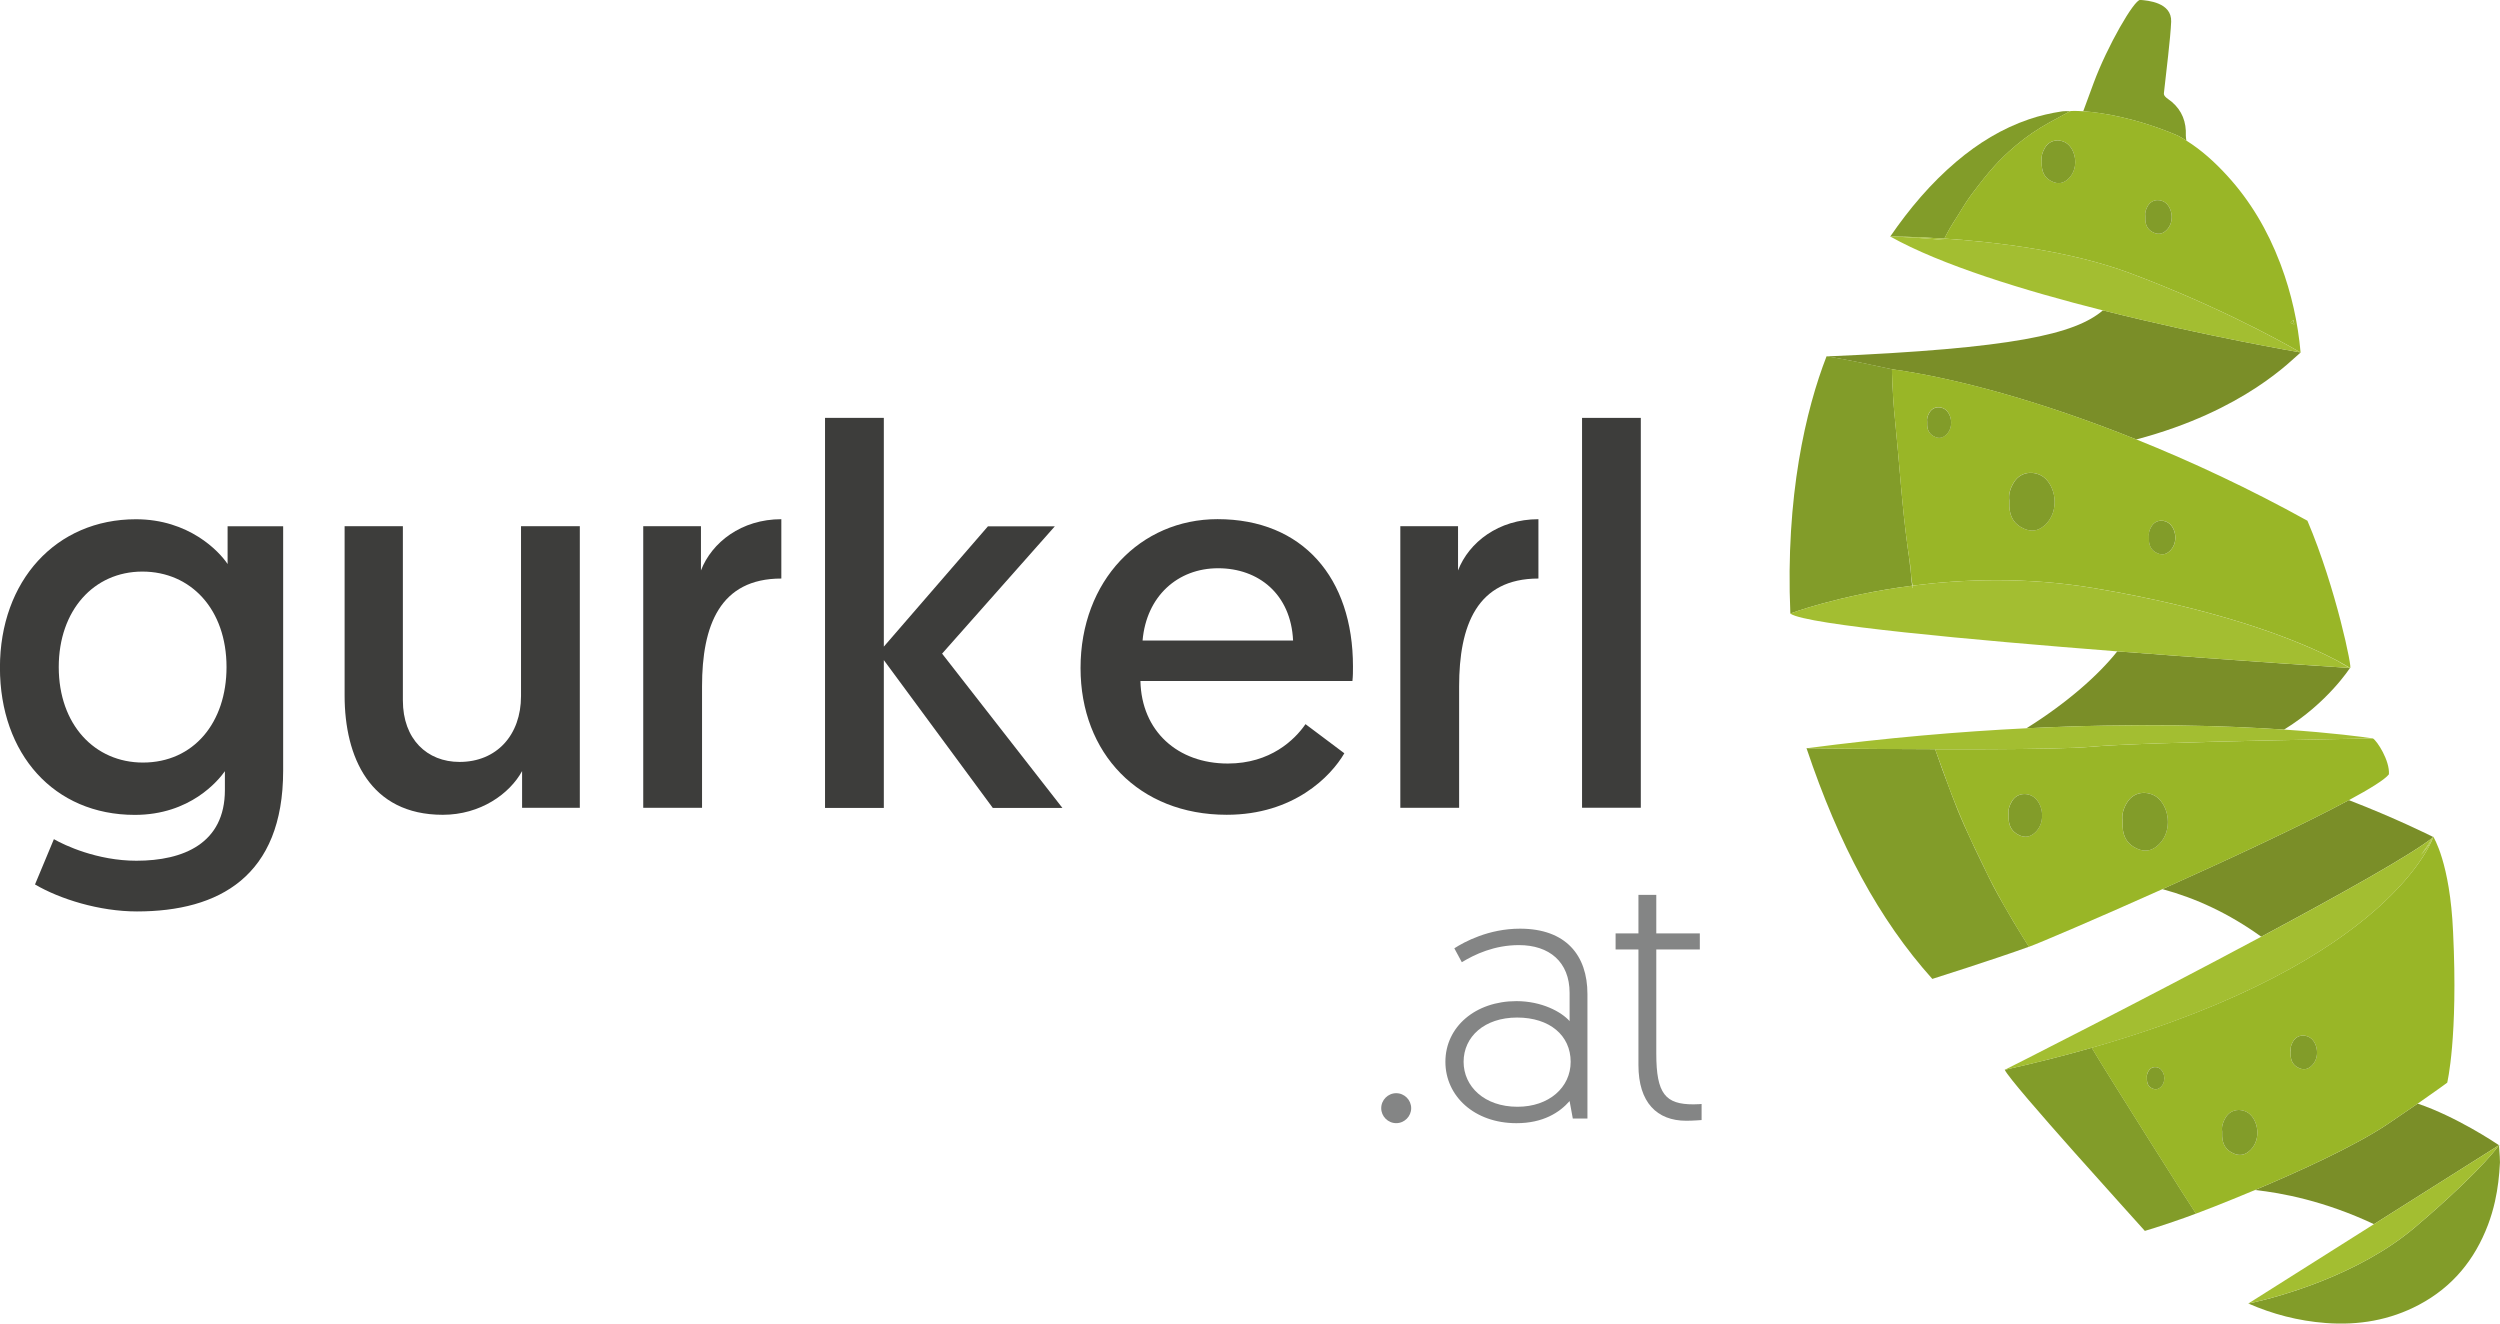 <?xml version="1.0" encoding="UTF-8" standalone="no"?>
<!-- Created with Inkscape (http://www.inkscape.org/) -->

<svg
   width="37.02mm"
   height="19.599mm"
   viewBox="0 0 37.02 19.599"
   version="1.1"
   id="svg24457"
   inkscape:version="1.1 (c68e22c387, 2021-05-23)"
   sodipodi:docname="gurkerl.svg"
   xmlns:inkscape="http://www.inkscape.org/namespaces/inkscape"
   xmlns:sodipodi="http://sodipodi.sourceforge.net/DTD/sodipodi-0.dtd"
   xmlns="http://www.w3.org/2000/svg"
   xmlns:svg="http://www.w3.org/2000/svg">
  <sodipodi:namedview
     id="namedview24459"
     pagecolor="#ffffff"
     bordercolor="#666666"
     borderopacity="1.0"
     inkscape:pageshadow="2"
     inkscape:pageopacity="0.0"
     inkscape:pagecheckerboard="0"
     inkscape:document-units="mm"
     showgrid="false"
     inkscape:zoom="0.72337262"
     inkscape:cx="256.43769"
     inkscape:cy="436.15143"
     inkscape:window-width="2400"
     inkscape:window-height="1271"
     inkscape:window-x="2391"
     inkscape:window-y="-9"
     inkscape:window-maximized="1"
     inkscape:current-layer="layer1" />
  <defs
     id="defs24454" />
  <g
     inkscape:label="Vrstva 1"
     inkscape:groupmode="layer"
     id="layer1"
     transform="translate(-37.281,-32.905)">
    <g
       id="g8265"
       transform="matrix(0.15,0,0,-0.15,39.389,41.369)">
      <path
         d="m 0,0 c -4.793,0 -8.254,-3.834 -8.254,-9.426 0,-5.699 3.567,-9.427 8.308,-9.427 5.006,0 8.255,3.941 8.255,9.427 C 8.309,-3.728 4.793,0 0,0 m -8.733,-26.415 c 1.011,-0.585 4.26,-2.13 8.147,-2.13 4.634,0 8.734,1.704 8.734,6.977 v 1.863 c -0.638,-0.905 -3.408,-4.314 -8.893,-4.314 -7.988,0 -13.315,6.019 -13.315,14.54 0,8.574 5.539,14.645 13.421,14.645 5.219,0 8.201,-3.142 9.054,-4.42 V 4.474 H 13.9 v -24.125 c 0,-10.438 -6.338,-13.9 -14.432,-13.9 -3.728,0 -7.615,1.225 -10.066,2.663 z"
         style="fill:#3d3d3b;fill-opacity:1;fill-rule:nonzero;stroke:none"
         id="path8267" />
    </g>
    <g
       id="g8269"
       transform="matrix(0.15,0,0,-0.15,42.384,43.205)">
      <path
         d="M 0,0 V 16.722 H 5.752 V -0.479 c 0,-3.835 2.396,-6.072 5.592,-6.072 3.675,0 6.071,2.663 6.071,6.497 v 16.776 h 5.805 v -27.8 h -5.699 v 3.622 C 16.296,-9.693 13.42,-11.77 9.692,-11.77 2.503,-11.77 0,-6.071 0,0"
         style="fill:#3d3d3b;fill-opacity:1;fill-rule:nonzero;stroke:none"
         id="path8271" />
    </g>
    <g
       id="g8273"
       transform="matrix(0.15,0,0,-0.15,48.851,41.472)">
      <path
         d="m 0,0 c -6.07,0 -7.828,-4.633 -7.828,-10.651 v -11.983 h -5.805 v 27.8 h 5.698 V 0.799 C -6.869,3.568 -3.94,5.858 0,5.858 Z"
         style="fill:#3d3d3b;fill-opacity:1;fill-rule:nonzero;stroke:none"
         id="path8275" />
    </g>
    <g
       id="g8277"
       transform="matrix(0.15,0,0,-0.15,49.498,39.093)">
      <path
         d="m 0,0 h 5.805 v -22.581 l 10.278,11.876 h 6.604 L 11.557,-23.273 23.433,-38.504 H 16.562 L 5.805,-23.912 V -38.504 H 0 Z"
         style="fill:#3d3d3b;fill-opacity:1;fill-rule:nonzero;stroke:none"
         id="path8279" />
    </g>
    <g
       id="g8281"
       transform="matrix(0.15,0,0,-0.15,56.429,42.39)">
      <path
         d="m 0,0 c -0.213,4.58 -3.408,7.136 -7.402,7.136 -3.994,0 -7.083,-2.769 -7.456,-7.136 z m -7.456,11.982 c 8.415,0 13.368,-5.805 13.368,-14.539 0,-0.479 0,-0.958 -0.054,-1.438 h -20.929 c 0.106,-4.952 3.675,-8.148 8.628,-8.148 4.207,0 6.603,2.344 7.669,3.888 l 3.834,-2.876 c -1.331,-2.29 -5.006,-6.071 -11.61,-6.071 -8.681,0 -14.432,6.071 -14.432,14.486 0,8.627 5.911,14.698 13.526,14.698"
         style="fill:#3d3d3b;fill-opacity:1;fill-rule:nonzero;stroke:none"
         id="path8283" />
    </g>
    <g
       id="g8285"
       transform="matrix(0.15,0,0,-0.15,60.062,41.472)">
      <path
         d="m 0,0 c -6.071,0 -7.829,-4.633 -7.829,-10.651 v -11.983 h -5.805 v 27.8 h 5.698 V 0.799 C -6.87,3.568 -3.941,5.858 0,5.858 Z"
         style="fill:#3d3d3b;fill-opacity:1;fill-rule:nonzero;stroke:none"
         id="path8287" />
    </g>
    <path
       d="m 60.708,39.093 h 0.87 v 5.773 h -0.87 z"
       style="fill:#3d3d3b;fill-opacity:1;fill-rule:nonzero;stroke:none;stroke-width:0.15"
       id="path8289" />
    <g
       id="g8291"
       transform="matrix(0.15,0,0,-0.15,57.956,49.093)">
      <path
         d="m 0,0 c 0.811,0 1.479,-0.669 1.479,-1.48 0,-0.81 -0.668,-1.479 -1.479,-1.479 -0.811,0 -1.479,0.669 -1.479,1.479 C -1.479,-0.669 -0.811,0 0,0"
         style="fill:#848585;fill-opacity:1;fill-rule:nonzero;stroke:none"
         id="path8293" />
    </g>
    <g
       id="g8295"
       transform="matrix(0.15,0,0,-0.15,59.752,49.294)">
      <path
         d="m 0,0 c 3.101,0 5.249,1.902 5.249,4.439 0,2.607 -2.078,4.369 -5.284,4.369 C -3.276,8.808 -5.32,6.905 -5.32,4.439 -5.32,2.008 -3.276,0 0,0 m -0.105,10.428 c 2.501,0 4.438,-1.056 5.249,-1.973 v 2.784 c 0,3.065 -2.008,4.72 -5.003,4.72 -2.431,0 -4.369,-0.916 -5.637,-1.69 l -0.74,1.374 c 0.987,0.634 3.382,1.938 6.483,1.938 4.544,0 6.658,-2.643 6.658,-6.448 V -1.163 H 5.461 L 5.144,0.563 c -0.987,-1.127 -2.608,-2.184 -5.249,-2.184 -4.158,0 -7.012,2.678 -7.012,6.06 0,3.453 2.96,5.989 7.012,5.989"
         style="fill:#848585;fill-opacity:1;fill-rule:nonzero;stroke:none"
         id="path8297" />
    </g>
    <g
       id="g8299"
       transform="matrix(0.15,0,0,-0.15,61.543,46.156)">
      <path
         d="M 0,0 H 1.762 V -3.805 H 6.06 V -5.39 H 1.762 v -10.288 c 0,-3.981 0.916,-5.003 3.664,-5.003 0.386,0 0.809,0.035 0.809,0.035 v -1.585 c 0,0 -0.845,-0.07 -1.514,-0.07 -2.889,0 -4.721,1.796 -4.721,5.496 V -5.39 h -2.255 v 1.585 H 0 Z"
         style="fill:#848585;fill-opacity:1;fill-rule:nonzero;stroke:none"
         id="path8301" />
    </g>
    <g
       id="g8303"
       transform="matrix(0.15,0,0,-0.15,65.303,38.572)">
      <path
         d="m 0,0 c -0.018,0.481 -0.031,0.928 -0.042,1.324 6.357,-0.872 14.894,-3.222 24.12,-6.928 10.732,2.836 15.398,7.925 16.23,8.59 h 10e-4 C 40.306,2.987 30.98,4.571 20.79,7.143 18.021,4.784 11.958,3.382 -6.496,2.595 -6.489,2.594 -4.866,2.383 -0.042,1.323 -0.042,1.323 -0.035,0.816 0,0"
         style="fill:#7a8e28;fill-opacity:1;fill-rule:nonzero;stroke:none"
         id="path8305" />
    </g>
    <g
       id="g8307"
       transform="matrix(0.15,0,0,-0.15,71.347,38.124)">
      <path
         d="M 0,0 C -0.003,0.001 -0.005,0.002 -0.007,0.003 -0.005,0.003 0,0 0,0 Z"
         style="fill:#7a8e28;fill-opacity:1;fill-rule:nonzero;stroke:none"
         id="path8309" />
    </g>
    <g
       id="g8311"
       transform="matrix(0.15,0,0,-0.15,63.798,41.993)">
      <path
         d="M 0,0 C -0.01,0.006 -0.021,0.012 -0.028,0.019 -0.028,0.01 -0.018,0.004 0,0"
         style="fill:#829c29;fill-opacity:1;fill-rule:nonzero;stroke:none"
         id="path8313" />
    </g>
    <g
       id="g8315"
       transform="matrix(0.15,0,0,-0.15,69.657,34.988)">
      <path
         d="m 0,0 c -0.019,0.167 -0.061,0.335 -0.054,0.501 0.056,1.333 -0.368,2.468 -1.396,3.34 -0.272,0.23 -0.807,0.5 -0.772,0.828 0.218,2.029 0.654,5.446 0.719,7.072 0.078,1.916 -2.35,2.101 -3.055,2.154 C -5.146,13.938 -7.812,9.332 -9.163,5.674 -9.505,4.75 -9.845,3.824 -10.185,2.899 -8.435,2.781 -5.045,2.28 -0.859,0.504 -0.564,0.346 -0.279,0.176 0,0"
         style="fill:#829c29;fill-opacity:1;fill-rule:nonzero;stroke:none"
         id="path8317" />
    </g>
    <g
       id="g8319"
       transform="matrix(0.15,0,0,-0.15,71.103,43.709)">
      <path
         d="M 0,0 C 4.303,2.635 6.508,6.085 6.508,6.085 6.494,6.086 -4.365,6.78 -16.461,7.726 -18.345,5.356 -21.434,2.63 -25.437,0.126 -14.56,0.666 -5.891,0.396 0,0"
         style="fill:#7a8e28;fill-opacity:1;fill-rule:nonzero;stroke:none"
         id="path8321" />
    </g>
    <g
       id="g8323"
       transform="matrix(0.15,0,0,-0.15,73.31,45.298)">
      <path
         d="m 0,0 c -0.311,0.156 -3.745,1.869 -8.316,3.632 -4.46,-2.406 -11.866,-5.851 -18.409,-8.784 3.319,-0.905 6.521,-2.373 9.763,-4.698 7.808,4.177 14.894,8.139 16.919,9.784 C -0.028,-0.044 -0.014,-0.022 0,0"
         style="fill:#7a8e28;fill-opacity:1;fill-rule:nonzero;stroke:none"
         id="path8325" />
    </g>
    <g
       id="g8327"
       transform="matrix(0.15,0,0,-0.15,66.712,45.856)">
      <path
         d="M 0,0 C -0.111,0.238 -0.223,0.477 -0.333,0.717 -0.474,1.019 -0.615,1.32 -0.765,1.62 -0.909,1.91 -1.049,2.2 -1.19,2.491 -1.196,2.488 -1.202,2.485 -1.207,2.483 -0.818,1.649 -0.416,0.821 0,0"
         style="fill:#7a8e28;fill-opacity:1;fill-rule:nonzero;stroke:none"
         id="path8329" />
    </g>
    <g
       id="g8331"
       transform="matrix(0.15,0,0,-0.15,65.548,41.138)">
      <path
         d="M 0,0 C 0.044,-0.402 0.141,-1.277 0.236,-2.019 0.208,-1.614 0.188,-1.245 0.184,-1.186 0.118,-0.789 0.059,-0.394 0,0"
         style="fill:#99b627;fill-opacity:1;fill-rule:nonzero;stroke:none"
         id="path8333" />
    </g>
    <g
       id="g8335"
       transform="matrix(0.15,0,0,-0.15,65.583,41.44)">
      <path
         d="m 0,0 c -0.096,0.742 -0.192,1.617 -0.236,2.019 -0.038,0.256 -0.075,0.512 -0.11,0.767 -0.579,4.214 -0.815,8.337 -1.258,12.665 -0.145,1.424 -0.221,2.737 -0.261,3.661 v 0.018 c -0.035,0.817 -0.042,1.323 -0.042,1.323 -4.824,1.061 -6.447,1.272 -6.454,1.273 h -10e-4 c -2.034,-5.227 -4.069,-13.792 -3.575,-25.392 0,0 4.789,1.81 12.022,2.745 C 0.053,-0.692 0.023,-0.334 0,0"
         style="fill:#829c29;fill-opacity:1;fill-rule:nonzero;stroke:none"
         id="path8337" />
    </g>
    <g
       id="g8339"
       transform="matrix(0.15,0,0,-0.15,65.303,38.572)">
      <path
         d="M 0,0 V -0.019 Z"
         style="fill:#99b627;fill-opacity:1;fill-rule:nonzero;stroke:none"
         id="path8341" />
    </g>
    <g
       id="g8343"
       transform="matrix(0.15,0,0,-0.15,68.657,41.614)">
      <path
         d="M 0,0 C -0.061,0.009 -0.125,0.015 -0.189,0.022 -0.14,0.016 -0.077,0.009 0,0"
         style="fill:#99b627;fill-opacity:1;fill-rule:nonzero;stroke:none"
         id="path8345" />
    </g>
    <g
       id="g8347"
       transform="matrix(0.15,0,0,-0.15,68.611,41.608)">
      <path
         d="M 0,0 C 0.001,0 0.046,-0.004 0.122,-0.013 0.081,-0.009 0.042,-0.003 0,0 M -7.127,6.075 C -7.71,5.607 -8.322,5.521 -9.021,5.814 c -0.99,0.416 -1.438,1.171 -1.483,2.208 -0.008,0.169 -0.001,0.339 -0.001,0.597 -0.097,0.581 0.085,1.183 0.428,1.753 0.788,1.308 2.365,1.143 3.136,0.4 1.144,-1.104 1.332,-3.478 -0.186,-4.697 m -9.703,8.956 c -0.309,-0.248 -0.633,-0.294 -1.002,-0.139 -0.524,0.221 -0.762,0.62 -0.786,1.169 -0.004,0.09 0,0.179 0,0.316 -0.052,0.308 0.045,0.626 0.226,0.928 0.417,0.693 1.252,0.605 1.661,0.212 0.605,-0.584 0.705,-1.841 -0.099,-2.486 M 3.529,6.053 C 3.988,6.816 4.907,6.719 5.356,6.286 6.023,5.644 6.133,4.26 5.248,3.549 4.908,3.276 4.552,3.226 4.146,3.397 3.567,3.64 3.307,4.08 3.28,4.684 3.276,4.783 3.279,4.881 3.279,5.032 3.224,5.37 3.329,5.722 3.529,6.053 m 15.393,0.56 C 13.252,9.754 7.514,12.44 2.02,14.646 c -9.227,3.706 -17.763,6.057 -24.121,6.928 0.011,-0.396 0.025,-0.843 0.042,-1.324 v -0.018 c 0.04,-0.924 0.117,-2.237 0.262,-3.661 0.443,-4.328 0.679,-8.451 1.258,-12.665 0.026,-0.168 0.055,-0.348 0.085,-0.543 0,0 0.01,-0.084 0.024,-0.224 0.059,-0.394 0.118,-0.789 0.184,-1.185 0.005,-0.059 0.024,-0.429 0.053,-0.834 0.047,-0.36 0.092,-0.687 0.131,-0.915 5.041,0.648 11.263,0.87 17.879,-0.239 1.415,-0.237 2.765,-0.487 4.049,-0.743 11.267,-2.253 17.573,-5.133 20.037,-6.442 0.618,-0.328 0.995,-0.558 1.147,-0.654 0.041,-0.02 0.067,-0.037 0.079,-0.05 0.302,-0.351 -1.39,7.934 -4.207,14.536"
         style="fill:#99b627;fill-opacity:1;fill-rule:nonzero;stroke:none"
         id="path8349" />
    </g>
    <g
       id="g8351"
       transform="matrix(0.15,0,0,-0.15,68.629,41.61)">
      <path
         d="M 0,0 C -0.076,0.008 -0.121,0.013 -0.122,0.013 -0.08,0.009 -0.041,0.004 0,0"
         style="fill:#99b627;fill-opacity:1;fill-rule:nonzero;stroke:none"
         id="path8353" />
    </g>
    <g
       id="g8355"
       transform="matrix(0.15,0,0,-0.15,74.291,49.867)">
      <path
         d="m 0,0 c 0,0 -0.014,0.01 -0.035,0.024 0.003,-0.035 0.006,-0.069 0.008,-0.104 0.01,0.029 0.02,0.056 0.027,0.08"
         style="fill:#7a8e28;fill-opacity:1;fill-rule:nonzero;stroke:none"
         id="path8357" />
    </g>
    <g
       id="g8359"
       transform="matrix(0.15,0,0,-0.15,73.082,49.247)">
      <path
         d="m 0,0 c -0.827,-0.575 -1.819,-1.253 -2.96,-2.02 -3.259,-2.188 -8.839,-4.717 -13.105,-6.511 2.64,-0.286 6.845,-1.067 11.749,-3.372 L 8.025,-4.107 C 7.627,-3.838 3.811,-1.291 0,0"
         style="fill:#7a8e28;fill-opacity:1;fill-rule:nonzero;stroke:none"
         id="path8361" />
    </g>
    <g
       id="g8363"
       transform="matrix(0.15,0,0,-0.15,66.968,48.746)">
      <path
         d="m 0,0 c -0.001,0 -0.003,0 -0.004,-0.001 0.501,-1.228 13.33,-15.324 13.83,-15.907 0.92,0.256 3.92,1.262 5.05,1.709 C 18.53,-13.731 10.124,-0.431 8.585,2.172 5.933,1.414 3.077,0.686 0,0"
         style="fill:#829c29;fill-opacity:1;fill-rule:nonzero;stroke:none"
         id="path8365" />
    </g>
    <g
       id="g8367"
       transform="matrix(0.15,0,0,-0.15,73.313,45.3)">
      <path
         d="M 0,0 V 0 C 0,0 -0.009,0.005 -0.024,0.012 -0.038,-0.01 -0.053,-0.032 -0.067,-0.054 -0.045,-0.036 -0.021,-0.018 0,0"
         style="fill:#99b627;fill-opacity:1;fill-rule:nonzero;stroke:none"
         id="path8369" />
    </g>
    <g
       id="g8371"
       transform="matrix(0.15,0,0,-0.15,73.305,49.045)">
      <path
         d="M 0,0 C -0.013,-0.042 -0.023,-0.085 -0.036,-0.128 -0.023,-0.085 -0.013,-0.042 0,0 -0.013,-0.042 -0.023,-0.085 -0.036,-0.128 0.006,-0.096 0.048,-0.065 0.09,-0.033 0.06,-0.022 0.03,-0.011 0,0"
         style="fill:#99b627;fill-opacity:1;fill-rule:nonzero;stroke:none"
         id="path8373" />
    </g>
    <g
       id="g8375"
       transform="matrix(0.15,0,0,-0.15,71.496,48.7)">
      <path
         d="m 0,0 c -0.34,-0.273 -0.696,-0.323 -1.104,-0.152 -0.577,0.242 -0.838,0.682 -0.865,1.287 -0.004,0.098 0,0.197 0,0.347 -0.056,0.339 0.05,0.69 0.249,1.022 0.46,0.763 1.378,0.666 1.828,0.233 C 0.775,2.094 0.885,0.71 0,0 m -6.102,-8.379 c -0.453,-0.364 -0.928,-0.431 -1.471,-0.203 -0.771,0.324 -1.118,0.91 -1.154,1.717 -0.005,0.132 -10e-4,0.263 -10e-4,0.464 -0.075,0.451 0.067,0.92 0.333,1.362 0.613,1.018 1.838,0.89 2.438,0.312 0.891,-0.858 1.036,-2.705 -0.145,-3.652 m -9.891,7.962 c 0.302,0.502 0.907,0.438 1.203,0.153 0.439,-0.423 0.511,-1.335 -0.071,-1.802 -0.224,-0.18 -0.459,-0.213 -0.727,-0.101 -0.381,0.16 -0.553,0.45 -0.569,0.848 -0.003,0.065 -0.001,0.13 -0.001,0.229 -0.037,0.223 0.033,0.454 0.165,0.673 m 30.061,13.718 c -0.301,6.88 -1.938,9.334 -1.956,9.415 C 12.107,22.708 12.102,22.7 12.097,22.692 12.112,22.685 12.121,22.68 12.121,22.68 12.115,22.661 8.074,10.437 -21.3,1.958 c -0.105,-0.03 -0.213,-0.061 -0.318,-0.091 1.539,-2.602 9.945,-15.903 10.291,-16.37 0.002,-0.003 0.005,-0.008 0.007,-0.01 0.303,0.108 2.719,1.026 5.835,2.336 4.266,1.794 9.846,4.323 13.105,6.511 1.141,0.767 2.133,1.445 2.96,2.02 1.876,1.301 2.909,2.063 2.909,2.063 0,0 1.082,4.455 0.579,14.884"
         style="fill:#99b627;fill-opacity:1;fill-rule:nonzero;stroke:none"
         id="path8377" />
    </g>
    <g
       id="g8379"
       transform="matrix(0.15,0,0,-0.15,73.303,45.308)">
      <path
         d="m 0,0 c -0.35,-0.568 -0.728,-1.136 -1.135,-1.704 0.591,0.686 1.013,1.292 1.202,1.758 C 0.046,0.037 0.022,0.018 0,0"
         style="fill:#a3be31;fill-opacity:1;fill-rule:nonzero;stroke:none"
         id="path8381" />
    </g>
    <g
       id="g8383"
       transform="matrix(0.15,0,0,-0.15,73.133,45.564)">
      <path
         d="M 0,0 C 0.407,0.567 0.785,1.136 1.135,1.704 -0.891,0.059 -7.977,-3.903 -15.784,-8.08 -27.6,-14.401 -41.063,-21.213 -41.126,-21.228 c 10e-4,0.001 0.003,0.001 0.004,0.001 3.077,0.686 5.933,1.414 8.585,2.172 0.105,0.031 0.213,0.061 0.318,0.092 C -2.845,-10.485 1.196,1.739 1.202,1.758 1.013,1.292 0.591,0.686 0,0"
         style="fill:#a3be31;fill-opacity:1;fill-rule:nonzero;stroke:none"
         id="path8385" />
    </g>
    <g
       id="g8387"
       transform="matrix(0.15,0,0,-0.15,74.286,49.863)">
      <path
         d="M 0,0 V 0.004 C 0,0.004 -0.001,0.002 -0.002,0.001 -0.001,0.001 0,0 0,0"
         style="fill:#829c29;fill-opacity:1;fill-rule:nonzero;stroke:none"
         id="path8389" />
    </g>
    <g
       id="g8391"
       transform="matrix(0.15,0,0,-0.15,74.286,49.863)">
      <path
         d="M 0,0 Z"
         style="fill:#829c29;fill-opacity:1;fill-rule:nonzero;stroke:none"
         id="path8393" />
    </g>
    <g
       id="g8395"
       transform="matrix(0.15,0,0,-0.15,74.287,49.879)">
      <path
         d="m 0,0 c -0.002,0.034 -0.005,0.068 -0.008,0.104 0,0 -10e-4,0 -0.002,0 -0.035,-0.052 -1.493,-2.178 -6.893,-6.901 -0.441,-0.385 -0.905,-0.785 -1.399,-1.205 -5.623,-4.778 -13.538,-6.861 -15.815,-7.384 -0.17,-0.04 -0.331,-0.075 -0.487,-0.107 -0.087,-0.018 -0.138,-0.028 -0.146,-0.029 -0.001,-10e-4 -0.002,-10e-4 -0.003,-10e-4 2.375,-1.039 4.907,-1.716 7.642,-1.924 3.246,-0.247 6.339,0.279 9.198,1.794 3.341,1.769 5.522,4.479 6.818,7.888 0.288,0.759 0.514,1.53 0.69,2.31 0.284,1.267 0.434,2.558 0.496,3.862 C 0.1,-1.423 0.061,-0.8 0,0"
         style="fill:#829c29;fill-opacity:1;fill-rule:nonzero;stroke:none"
         id="path8397" />
    </g>
    <g
       id="g8399"
       transform="matrix(0.15,0,0,-0.15,74.286,49.863)">
      <path
         d="m 0,0 -0.003,-0.002 h 0.001 C -0.002,-0.002 0,0 0,0"
         style="fill:#a3be31;fill-opacity:1;fill-rule:nonzero;stroke:none"
         id="path8401" />
    </g>
    <g
       id="g8403"
       transform="matrix(0.15,0,0,-0.15,74.286,49.863)">
      <path
         d="M 0,0 Z"
         style="fill:#a3be31;fill-opacity:1;fill-rule:nonzero;stroke:none"
         id="path8405" />
    </g>
    <g
       id="g8407"
       transform="matrix(0.15,0,0,-0.15,70.576,52.206)">
      <path
         d="M 0,0 C 0.008,0.001 0.059,0.011 0.146,0.03 0.098,0.02 0.047,0.009 0,0"
         style="fill:#a3be31;fill-opacity:1;fill-rule:nonzero;stroke:none"
         id="path8409" />
    </g>
    <g
       id="g8411"
       transform="matrix(0.15,0,0,-0.15,74.286,49.863)">
      <path
         d="M 0,0 C 0.001,0.001 0.002,0.003 0.002,0.003 0.002,0.002 0,0.001 0,0 Z"
         style="fill:#a3be31;fill-opacity:1;fill-rule:nonzero;stroke:none"
         id="path8413" />
    </g>
    <g
       id="g8415"
       transform="matrix(0.15,0,0,-0.15,74.286,49.863)">
      <path
         d="m 0,0 h -0.001 l -12.342,-7.795 -12.4,-7.833 c 0,0 0.002,0 0.003,10e-4 0.047,0.008 0.097,0.019 0.146,0.029 0.109,0.023 0.273,0.058 0.487,0.107 2.277,0.523 10.192,2.606 15.815,7.384 0.494,0.42 0.958,0.82 1.398,1.205 C -1.493,-2.179 -0.035,-0.053 0,0 Z"
         style="fill:#a3be31;fill-opacity:1;fill-rule:nonzero;stroke:none"
         id="path8417" />
    </g>
    <g
       id="g8419"
       transform="matrix(0.15,0,0,-0.15,72.066,42.789)">
      <path
         d="M 0,0 C -0.034,0.017 -0.078,0.037 -0.132,0.06 -0.062,0.023 0.008,-0.015 0.079,-0.051 0.078,-0.05 0.052,-0.033 0,0"
         style="fill:#a3be31;fill-opacity:1;fill-rule:nonzero;stroke:none"
         id="path8421" />
    </g>
    <g
       id="g8423"
       transform="matrix(0.15,0,0,-0.15,63.793,41.99)">
      <path
         d="M 0,0 Z"
         style="fill:#a3be31;fill-opacity:1;fill-rule:nonzero;stroke:none"
         id="path8425" />
    </g>
    <g
       id="g8427"
       transform="matrix(0.15,0,0,-0.15,65.596,41.579)">
      <path
         d="m 0,0 c 0.017,-0.125 0.035,-0.21 0.053,-0.232 0.017,0.013 0.03,0.026 0.033,0.037 C 0.074,-0.143 0.061,-0.074 0.047,0.006 0.031,0.004 0.016,0.002 0,0"
         style="fill:#a3be31;fill-opacity:1;fill-rule:nonzero;stroke:none"
         id="path8429" />
    </g>
    <g
       id="g8431"
       transform="matrix(0.15,0,0,-0.15,65.604,41.613)">
      <path
         d="M 0,0 C 0.012,-0.014 0.022,-0.004 0.033,0.037 0.03,0.026 0.018,0.013 0,0"
         style="fill:#a3be31;fill-opacity:1;fill-rule:nonzero;stroke:none"
         id="path8433" />
    </g>
    <g
       id="g8435"
       transform="matrix(0.15,0,0,-0.15,72.078,42.796)">
      <path
         d="M 0,0 Z"
         style="fill:#a3be31;fill-opacity:1;fill-rule:nonzero;stroke:none"
         id="path8437" />
    </g>
    <g
       id="g8439"
       transform="matrix(0.15,0,0,-0.15,71.895,42.691)">
      <path
         d="M 0,0 C 0.328,-0.213 0.665,-0.411 1.015,-0.594 1.068,-0.617 1.112,-0.637 1.146,-0.654 0.995,-0.558 0.618,-0.329 0,0"
         style="fill:#a3be31;fill-opacity:1;fill-rule:nonzero;stroke:none"
         id="path8441" />
    </g>
    <g
       id="g8443"
       transform="matrix(0.15,0,0,-0.15,72.047,42.78)">
      <path
         d="m 0,0 c -0.35,0.183 -0.687,0.381 -1.015,0.594 -2.464,1.309 -8.77,4.189 -20.037,6.442 -1.284,0.256 -2.634,0.506 -4.049,0.743 -6.616,1.109 -12.837,0.887 -17.878,0.239 0.013,-0.08 0.027,-0.149 0.039,-0.201 -0.011,-0.042 -0.022,-0.051 -0.034,-0.037 -0.017,0.022 -0.036,0.107 -0.052,0.232 C -50.26,7.077 -55.048,5.268 -55.048,5.268 -55.04,5.261 -55.029,5.255 -55.02,5.249 -53.412,4.15 -37.204,2.661 -22.758,1.53 -10.662,0.584 0.197,-0.109 0.211,-0.11 0.14,-0.075 0.07,-0.037 0,0"
         style="fill:#a3be31;fill-opacity:1;fill-rule:nonzero;stroke:none"
         id="path8445" />
    </g>
    <g
       id="g8447"
       transform="matrix(0.15,0,0,-0.15,67.326,46.924)">
      <path
         d="m 0,0 c -0.004,0.007 -0.009,0.014 -0.014,0.021 -0.174,0.271 -0.346,0.541 -0.515,0.813 -0.658,1.044 -1.289,2.104 -1.894,3.178 -0.01,0.017 -0.02,0.035 -0.03,0.052 -0.184,0.317 -0.366,0.634 -0.544,0.953 -0.356,0.632 -0.695,1.269 -1.002,1.914 -0.002,0.004 -0.004,0.008 -0.006,0.012 -0.029,0.062 -0.057,0.124 -0.087,0.186 -0.416,0.821 -0.818,1.649 -1.207,2.483 -0.15,0.321 -0.297,0.642 -0.442,0.964 -0.222,0.469 -0.441,0.939 -0.652,1.41 -0.161,0.362 -0.318,0.724 -0.472,1.087 -0.067,0.155 -0.127,0.311 -0.191,0.467 -0.196,0.484 -0.384,0.969 -0.564,1.455 -0.068,0.184 -0.135,0.368 -0.201,0.552 -0.506,1.308 -0.986,2.627 -1.441,3.954 -6.603,0.017 -12.699,0.097 -12.699,0.097 h 10e-4 -10e-4 c 3.204,-9.544 7.157,-16.906 12.419,-22.775 0,0 6.01,1.897 9.543,3.176 C 0.001,0 0.001,0 0,0"
         style="fill:#829c29;fill-opacity:1;fill-rule:nonzero;stroke:none"
         id="path8449" />
    </g>
    <g
       id="g8451"
       transform="matrix(0.15,0,0,-0.15,72.388,43.836)">
      <path
         d="M 0,0 C 0.133,-0.02 0.205,-0.031 0.205,-0.031 0.184,-0.019 0.112,-0.009 0,0"
         style="fill:#99b627;fill-opacity:1;fill-rule:nonzero;stroke:none"
         id="path8453" />
    </g>
    <g
       id="g8455"
       transform="matrix(0.15,0,0,-0.15,69.219,45.436)">
      <path
         d="m 0,0 c -0.583,-0.468 -1.195,-0.555 -1.894,-0.262 -0.99,0.417 -1.438,1.172 -1.483,2.209 -0.008,0.169 -0.001,0.339 -0.001,0.597 -0.097,0.581 0.085,1.183 0.428,1.752 0.788,1.309 2.364,1.143 3.136,0.4 C 1.33,3.593 1.518,1.219 0,0 m -14.626,2.695 c -0.006,0.125 -0.001,0.25 -0.001,0.441 -0.071,0.429 0.063,0.875 0.316,1.296 0.582,0.967 1.748,0.844 2.318,0.295 0.52,-0.501 0.771,-1.358 0.628,-2.153 -0.09,-0.498 -0.333,-0.971 -0.765,-1.318 -0.432,-0.346 -0.884,-0.41 -1.399,-0.193 -0.219,0.092 -0.399,0.209 -0.548,0.345 -0.352,0.318 -0.526,0.75 -0.549,1.287 M 21.34,10.64 c -0.001,0 -5.018,-0.078 -10.855,-0.209 -6.646,-0.149 -14.356,-0.365 -16.93,-0.609 -1.692,-0.16 -5.641,-0.227 -10.062,-0.246 -1.757,-0.008 -3.587,-0.009 -5.38,-0.004 0.307,-0.859 0.623,-1.716 0.937,-2.574 0.168,-0.46 0.334,-0.92 0.501,-1.38 0.647,-1.676 1.34,-3.335 2.08,-4.971 0.092,-0.193 0.182,-0.387 0.275,-0.58 0.061,-0.126 0.123,-0.251 0.184,-0.376 0.141,-0.291 0.281,-0.581 0.426,-0.871 0.149,-0.299 0.291,-0.601 0.431,-0.903 0.111,-0.24 0.222,-0.479 0.333,-0.717 0.034,-0.066 0.069,-0.132 0.103,-0.198 0.502,-0.984 1.024,-1.957 1.566,-2.919 0.174,-0.299 0.349,-0.598 0.522,-0.897 0.444,-0.764 0.899,-1.525 1.372,-2.281 0.171,-0.272 0.341,-0.544 0.515,-0.813 0.005,-0.007 0.01,-0.014 0.014,-0.021 10e-4,0 10e-4,-10e-4 10e-4,-10e-4 1.081,0.391 6.709,2.792 13.185,5.695 6.543,2.933 13.948,6.379 18.408,8.785 2.106,1.137 3.558,2.042 3.948,2.551 0.093,1.357 -1.169,3.299 -1.574,3.539"
         style="fill:#99b627;fill-opacity:1;fill-rule:nonzero;stroke:none"
         id="path8457" />
    </g>
    <g
       id="g8459"
       transform="matrix(0.15,0,0,-0.15,67.246,46.799)">
      <path
         d="M 0,0 C 0.169,-0.271 0.341,-0.542 0.516,-0.813 0.521,-0.82 0.525,-0.827 0.529,-0.834 0.525,-0.827 0.521,-0.82 0.516,-0.813 0.341,-0.543 0.171,-0.271 0,0"
         style="fill:#99b627;fill-opacity:1;fill-rule:nonzero;stroke:none"
         id="path8461" />
    </g>
    <g
       id="g8463"
       transform="matrix(0.15,0,0,-0.15,66.876,46.172)">
      <path
         d="M 0,0 C 0.178,-0.318 0.36,-0.635 0.544,-0.952 0.554,-0.97 0.564,-0.987 0.574,-1.005 0.032,-0.042 -0.49,0.931 -0.992,1.915 -0.995,1.914 -0.999,1.914 -1.002,1.914 -0.695,1.269 -0.355,0.632 0,0"
         style="fill:#99b627;fill-opacity:1;fill-rule:nonzero;stroke:none"
         id="path8465" />
    </g>
    <g
       id="g8467"
       transform="matrix(0.15,0,0,-0.15,66.183,44.676)">
      <path
         d="M 0,0 C 0.18,-0.486 0.368,-0.971 0.564,-1.455 0.628,-1.611 0.688,-1.767 0.755,-1.922 0.909,-2.285 1.066,-2.647 1.228,-3.009 1.438,-3.48 1.657,-3.95 1.879,-4.419 1.139,-2.783 0.446,-1.124 -0.201,0.552 -0.135,0.368 -0.068,0.184 0,0"
         style="fill:#99b627;fill-opacity:1;fill-rule:nonzero;stroke:none"
         id="path8469" />
    </g>
    <g
       id="g8471"
       transform="matrix(0.15,0,0,-0.15,66.726,45.885)">
      <path
         d="M 0,0 C 0.003,0 0.007,0 0.01,0 -0.024,0.066 -0.059,0.132 -0.093,0.199 -0.063,0.137 -0.035,0.074 -0.006,0.012 -0.004,0.008 -0.002,0.004 0,0"
         style="fill:#99b627;fill-opacity:1;fill-rule:nonzero;stroke:none"
         id="path8473" />
    </g>
    <g
       id="g8475"
       transform="matrix(0.15,0,0,-0.15,72.419,43.84)">
      <path
         d="M 0,0 Z"
         style="fill:#a3be31;fill-opacity:1;fill-rule:nonzero;stroke:none"
         id="path8477" />
    </g>
    <g
       id="g8479"
       transform="matrix(0.15,0,0,-0.15,72.419,43.84)">
      <path
         d="m 0,0 c 0,0 -0.072,0.012 -0.205,0.031 -0.771,0.114 -3.732,0.523 -8.572,0.848 -5.891,0.395 -14.56,0.666 -25.437,0.126 -6.492,-0.321 -13.77,-0.932 -21.714,-1.977 h -0.001 c 0,0 6.096,-0.079 12.7,-0.096 h 0.002 c 1.793,-0.005 3.623,-0.004 5.38,0.004 4.421,0.019 8.37,0.085 10.062,0.246 2.574,0.244 10.284,0.46 16.931,0.609 C -5.018,-0.079 -0.001,0 0,0"
         style="fill:#a3be31;fill-opacity:1;fill-rule:nonzero;stroke:none"
         id="path8481" />
    </g>
    <g
       id="g8483"
       transform="matrix(0.15,0,0,-0.15,66.428,35.851)">
      <path
         d="m 0,0 c -0.074,-0.108 -0.148,-0.217 -0.221,-0.327 -0.001,-0.001 -0.001,-0.001 -0.002,-0.002 0.001,0.001 0.001,0.001 0.002,0.002 C -0.148,-0.217 -0.074,-0.108 0,0"
         style="fill:#829c29;fill-opacity:1;fill-rule:nonzero;stroke:none"
         id="path8485" />
    </g>
    <g
       id="g8487"
       transform="matrix(0.15,0,0,-0.15,66.084,36.418)">
      <path
         d="m 0,0 c -0.021,-0.043 -0.043,-0.086 -0.065,-0.129 h 0.001 z"
         style="fill:#829c29;fill-opacity:1;fill-rule:nonzero;stroke:none"
         id="path8489" />
    </g>
    <g
       id="g8491"
       transform="matrix(0.15,0,0,-0.15,66.154,36.287)">
      <path
         d="M 0,0 C -0.113,-0.194 -0.222,-0.392 -0.324,-0.593 -0.222,-0.392 -0.113,-0.194 0,0 m -0.536,-1.008 c 0.022,0.043 0.044,0.086 0.065,0.129 0.035,0.07 0.072,0.14 0.107,0.21 0.012,0.025 0.026,0.05 0.04,0.076 C -0.222,-0.392 -0.113,-0.194 0,0 0.223,0.381 0.461,0.751 0.697,1.123 0.8,1.285 0.903,1.447 1.004,1.61 c 0.017,0.029 0.035,0.057 0.053,0.086 0.048,0.079 0.097,0.158 0.144,0.239 10e-4,0.002 0.003,0.003 0.004,0.004 0.128,0.216 0.263,0.428 0.401,0.637 10e-4,10e-4 10e-4,0.002 0.002,0.003 0.073,0.109 0.147,0.218 0.221,0.326 0.005,0.006 0.009,0.012 0.013,0.018 0.023,0.035 0.048,0.07 0.072,0.104 0.081,0.115 0.162,0.228 0.246,0.34 0.227,0.302 0.454,0.602 0.685,0.901 0.162,0.21 0.326,0.418 0.492,0.625 0.633,0.79 1.298,1.554 2.031,2.256 0.153,0.147 0.309,0.291 0.466,0.434 0.97,0.881 2.009,1.677 3.127,2.363 0.261,0.16 0.523,0.316 0.793,0.463 0.392,0.215 0.784,0.427 1.176,0.64 0.318,0.173 0.635,0.346 0.953,0.519 -0.27,-0.004 -0.544,0.023 -0.809,-0.017 C 9.967,11.382 8.877,11.134 7.815,10.772 5.146,9.861 2.79,8.409 0.65,6.595 -1.886,4.446 -4.006,1.929 -5.881,-0.802 h 0.002 c 0.025,0 2.162,0.007 5.343,-0.206"
         style="fill:#829c29;fill-opacity:1;fill-rule:nonzero;stroke:none"
         id="path8493" />
    </g>
    <g
       id="g8495"
       transform="matrix(0.15,0,0,-0.15,66.355,35.964)">
      <path
         d="M 0,0 C -0.044,-0.07 -0.09,-0.139 -0.132,-0.209 -0.133,-0.21 -0.133,-0.211 -0.134,-0.212 -0.091,-0.14 -0.044,-0.071 0,0"
         style="fill:#99b627;fill-opacity:1;fill-rule:nonzero;stroke:none"
         id="path8497" />
    </g>
    <g
       id="g8499"
       transform="matrix(0.15,0,0,-0.15,71.347,38.124)">
      <path
         d="M 0,0 V 0 H -0.001 C -0.097,-0.084 0.109,0.088 0,0"
         style="fill:#99b627;fill-opacity:1;fill-rule:nonzero;stroke:none"
         id="path8501" />
    </g>
    <g
       id="g8503"
       transform="matrix(0.15,0,0,-0.15,66.478,35.782)">
      <path
         d="M 0,0 C 0.608,0.811 1.226,1.616 1.888,2.382 1.646,2.102 1.408,1.815 1.177,1.526 1.011,1.319 0.847,1.11 0.685,0.9 0.454,0.602 0.227,0.301 0,0 -0.084,-0.112 -0.165,-0.226 -0.246,-0.34 -0.271,-0.375 -0.295,-0.409 -0.318,-0.444 -0.32,-0.447 -0.322,-0.449 -0.324,-0.452 -0.219,-0.299 -0.111,-0.148 0,0"
         style="fill:#99b627;fill-opacity:1;fill-rule:nonzero;stroke:none"
         id="path8505" />
    </g>
    <g
       id="g8507"
       transform="matrix(0.15,0,0,-0.15,71.347,38.125)">
      <path
         d="M 0,0 H -0.001 Z"
         style="fill:#99b627;fill-opacity:1;fill-rule:nonzero;stroke:none"
         id="path8509" />
    </g>
    <g
       id="g8511"
       transform="matrix(0.15,0,0,-0.15,71.347,38.124)">
      <path
         d="M 0,0 Z"
         style="fill:#99b627;fill-opacity:1;fill-rule:nonzero;stroke:none"
         id="path8513" />
    </g>
    <g
       id="g8515"
       transform="matrix(0.15,0,0,-0.15,69.049,36.159)">
      <path
         d="M 0,0 C -0.004,0.099 0,0.198 0,0.348 -0.057,0.687 0.05,1.038 0.249,1.369 0.708,2.132 1.627,2.036 2.076,1.603 2.743,0.959 2.853,-0.424 1.968,-1.134 1.628,-1.407 1.271,-1.458 0.865,-1.287 0.287,-1.044 0.026,-0.604 0,0 m -7.729,3.936 c -0.43,-0.346 -0.882,-0.41 -1.399,-0.193 -0.732,0.307 -1.063,0.865 -1.097,1.632 -0.005,0.125 -0.001,0.25 -0.001,0.44 -0.071,0.43 0.064,0.875 0.317,1.296 0.582,0.968 1.748,0.845 2.317,0.296 0.847,-0.816 0.986,-2.571 -0.137,-3.471 M 14.616,-9.882 c 0.03,-0.151 0.06,-0.302 0.089,-0.453 -0.121,0.052 -0.244,0.105 -0.369,0.159 0.099,0.1 0.192,0.198 0.28,0.294 m -1.242,5.425 C 13.347,-4.383 13.317,-4.31 13.289,-4.236 12.072,-1.052 10.376,1.848 8.063,4.37 6.862,5.68 5.558,6.868 4.055,7.811 3.775,7.987 3.49,8.157 3.195,8.315 -0.99,10.091 -4.38,10.592 -6.13,10.71 -6.937,10.764 -7.397,10.738 -7.423,10.717 -7.74,10.544 -8.058,10.371 -8.376,10.199 -8.768,9.985 -9.16,9.773 -9.552,9.559 -9.821,9.411 -10.084,9.255 -10.345,9.096 c -1.118,-0.687 -2.157,-1.482 -3.127,-2.364 -0.157,-0.143 -0.312,-0.287 -0.466,-0.433 -0.463,-0.445 -0.901,-0.915 -1.32,-1.4 -0.662,-0.766 -1.279,-1.572 -1.888,-2.382 -0.111,-0.148 -0.218,-0.3 -0.324,-0.453 -0.077,-0.111 -0.153,-0.223 -0.227,-0.336 -0.094,-0.142 -0.182,-0.286 -0.272,-0.43 -0.044,-0.07 -0.091,-0.14 -0.134,-0.212 0,-0.001 -10e-4,-0.001 -10e-4,-0.002 -0.014,-0.023 -0.029,-0.046 -0.042,-0.07 l -0.103,-0.168 c -0.018,-0.029 -0.035,-0.058 -0.053,-0.086 -0.1,-0.164 -0.204,-0.326 -0.306,-0.488 -0.043,-0.066 -0.085,-0.133 -0.128,-0.2 -0.194,-0.304 -0.387,-0.61 -0.57,-0.923 -0.113,-0.194 -0.221,-0.392 -0.324,-0.593 -0.014,-0.025 -0.027,-0.05 -0.04,-0.076 -0.057,-0.113 -0.114,-0.226 -0.171,-0.338 4.93,-0.33 12.364,-1.186 18.324,-3.412 0.583,-0.217 1.156,-0.437 1.718,-0.657 8.823,-3.457 14.992,-7.101 15.12,-7.177 0.002,-0.001 0.004,-0.003 0.007,-0.004 -0.265,2.958 -0.904,5.844 -1.954,8.651"
         style="fill:#99b627;fill-opacity:1;fill-rule:nonzero;stroke:none"
         id="path8517" />
    </g>
    <g
       id="g8519"
       transform="matrix(0.15,0,0,-0.15,71.24,37.641)">
      <path
         d="M 0,0 C -0.088,-0.096 -0.182,-0.194 -0.28,-0.294 -0.155,-0.348 -0.032,-0.401 0.089,-0.453 0.06,-0.302 0.03,-0.151 0,0"
         style="fill:#99b627;fill-opacity:1;fill-rule:nonzero;stroke:none"
         id="path8521" />
    </g>
    <g
       id="g8523"
       transform="matrix(0.15,0,0,-0.15,66.581,35.647)">
      <path
         d="M 0,0 C 0.162,0.21 0.326,0.418 0.492,0.625 0.326,0.418 0.162,0.21 0,0"
         style="fill:#99b627;fill-opacity:1;fill-rule:nonzero;stroke:none"
         id="path8525" />
    </g>
    <g
       id="g8527"
       transform="matrix(0.15,0,0,-0.15,66.43,35.848)">
      <path
         d="M 0,0 C 0.023,0.035 0.048,0.069 0.072,0.104 0.048,0.069 0.023,0.035 0,0"
         style="fill:#99b627;fill-opacity:1;fill-rule:nonzero;stroke:none"
         id="path8529" />
    </g>
    <g
       id="g8531"
       transform="matrix(0.15,0,0,-0.15,66.074,36.438)">
      <path
         d="M 0,0 C 0.057,0.113 0.114,0.226 0.171,0.339 0.184,0.364 0.197,0.389 0.211,0.415 0.313,0.616 0.422,0.813 0.535,1.008 0.718,1.32 0.911,1.626 1.104,1.931 0.911,1.626 0.718,1.32 0.535,1.008 0.718,1.32 0.911,1.626 1.104,1.931 1.147,1.998 1.189,2.064 1.232,2.131 0.996,1.759 0.758,1.389 0.535,1.008 0.422,0.813 0.313,0.616 0.211,0.415 0.197,0.389 0.184,0.364 0.171,0.339 0.136,0.269 0.1,0.199 0.064,0.129 0.1,0.199 0.136,0.269 0.171,0.339 0.184,0.364 0.197,0.389 0.211,0.415 0.197,0.389 0.184,0.364 0.171,0.339 0.136,0.269 0.1,0.199 0.064,0.129 Z"
         style="fill:#99b627;fill-opacity:1;fill-rule:nonzero;stroke:none"
         id="path8533" />
    </g>
    <g
       id="g8535"
       transform="matrix(0.15,0,0,-0.15,66.328,36.007)">
      <path
         d="M 0,0 C 0.014,0.023 0.028,0.046 0.042,0.07 0.043,0.071 0.044,0.071 0.044,0.072 0.044,0.071 0.043,0.071 0.042,0.07 0.028,0.046 0.014,0.023 0,0"
         style="fill:#99b627;fill-opacity:1;fill-rule:nonzero;stroke:none"
         id="path8537" />
    </g>
    <g
       id="g8539"
       transform="matrix(0.15,0,0,-0.15,67.498,34.795)">
      <path
         d="M 0,0 C 0.261,0.16 0.523,0.315 0.793,0.463 1.185,0.677 1.577,0.89 1.969,1.103 1.577,0.89 1.185,0.677 0.793,0.463 0.523,0.315 0.261,0.16 0,0"
         style="fill:#99b627;fill-opacity:1;fill-rule:nonzero;stroke:none"
         id="path8541" />
    </g>
    <g
       id="g8543"
       transform="matrix(0.15,0,0,-0.15,66.334,35.997)">
      <path
         d="M 0,0 C 0.001,0.001 0.002,0.001 0.002,0.002 0.003,0.003 0.003,0.004 0.004,0.005 0.003,0.003 0.001,0.002 0,0 -0.047,-0.08 -0.096,-0.159 -0.145,-0.238 l 0.103,0.168 C -0.028,-0.046 -0.014,-0.023 0,0"
         style="fill:#99b627;fill-opacity:1;fill-rule:nonzero;stroke:none"
         id="path8545" />
    </g>
    <g
       id="g8547"
       transform="matrix(0.15,0,0,-0.15,66.074,36.438)">
      <path
         d="m 0,0 -0.07,-0.141 c 0.016,0.033 0.032,0.065 0.049,0.098 0.007,0.014 0.014,0.029 0.022,0.043 z"
         style="fill:#a3be31;fill-opacity:1;fill-rule:nonzero;stroke:none"
         id="path8549" />
    </g>
    <g
       id="g8551"
       transform="matrix(0.15,0,0,-0.15,66.074,36.438)">
      <path
         d="M 0,0 C -3.181,0.212 -5.318,0.206 -5.343,0.206 -3.691,0.144 -1.915,0.032 -0.07,-0.141 Z"
         style="fill:#a3be31;fill-opacity:1;fill-rule:nonzero;stroke:none"
         id="path8553" />
    </g>
    <g
       id="g8555"
       transform="matrix(0.15,0,0,-0.15,71.347,38.125)">
      <path
         d="M 0,0 Z"
         style="fill:#a3be31;fill-opacity:1;fill-rule:nonzero;stroke:none"
         id="path8557" />
    </g>
    <g
       id="g8559"
       transform="matrix(0.15,0,0,-0.15,71.346,38.124)">
      <path
         d="m 0,0 c -0.128,0.076 -6.297,3.721 -15.12,7.177 -0.563,0.22 -1.135,0.44 -1.718,0.658 -5.96,2.226 -13.394,3.082 -18.324,3.411 -0.008,-0.014 -0.015,-0.029 -0.023,-0.043 -0.016,-0.033 -0.032,-0.065 -0.048,-0.098 -1.845,0.173 -3.621,0.285 -5.273,0.347 h -0.002 c 5.033,-2.828 13.264,-5.348 20.996,-7.3 C -9.321,1.581 0.004,-0.003 0.007,-0.004 0.007,-0.004 0.002,0 0,0"
         style="fill:#a3be31;fill-opacity:1;fill-rule:nonzero;stroke:none"
         id="path8561" />
    </g>
    <g
       id="g8563"
       transform="matrix(0.15,0,0,-0.15,71.347,38.125)">
      <path
         d="M 0,0 Z"
         style="fill:#a3be31;fill-opacity:1;fill-rule:nonzero;stroke:none"
         id="path8565" />
    </g>
    <g
       id="g8567"
       transform="matrix(0.15,0,0,-0.15,66.074,36.438)">
      <path
         d="M 0,0 C -0.008,-0.014 -0.015,-0.029 -0.022,-0.043 -0.015,-0.029 -0.008,-0.014 0,0"
         style="fill:#a3be31;fill-opacity:1;fill-rule:nonzero;stroke:none"
         id="path8569" />
    </g>
    <g
       id="g8571"
       transform="matrix(0.15,0,0,-0.15,67.1,40.053)">
      <path
         d="m 0,0 c -0.343,-0.569 -0.524,-1.172 -0.428,-1.752 0,-0.259 -0.007,-0.428 0.001,-0.598 0.045,-1.037 0.493,-1.792 1.484,-2.208 0.698,-0.293 1.31,-0.207 1.893,0.262 C 4.468,-3.078 4.28,-0.703 3.136,0.4 2.365,1.143 0.788,1.309 0,0"
         style="fill:#829c29;fill-opacity:1;fill-rule:nonzero;stroke:none"
         id="path8573" />
    </g>
    <g
       id="g8575"
       transform="matrix(0.15,0,0,-0.15,68.777,44.792)">
      <path
         d="m 0,0 c -0.343,-0.569 -0.524,-1.172 -0.428,-1.752 0,-0.259 -0.007,-0.429 0.001,-0.598 0.045,-1.037 0.493,-1.792 1.484,-2.208 0.698,-0.293 1.31,-0.207 1.893,0.262 C 4.468,-3.078 4.28,-0.703 3.136,0.4 2.364,1.143 0.788,1.309 0,0"
         style="fill:#829c29;fill-opacity:1;fill-rule:nonzero;stroke:none"
         id="path8577" />
    </g>
    <g
       id="g8579"
       transform="matrix(0.15,0,0,-0.15,67.421,44.727)">
      <path
         d="m 0,0 c -0.57,0.549 -1.735,0.672 -2.317,-0.295 -0.254,-0.421 -0.388,-0.867 -0.317,-1.296 0,-0.191 -0.005,-0.316 10e-4,-0.441 0.024,-0.537 0.197,-0.969 0.549,-1.287 0.149,-0.136 0.329,-0.253 0.548,-0.345 0.515,-0.217 0.968,-0.153 1.399,0.193 0.432,0.346 0.675,0.82 0.765,1.318 C 0.771,-1.358 0.521,-0.501 0,0"
         style="fill:#829c29;fill-opacity:1;fill-rule:nonzero;stroke:none"
         id="path8581" />
    </g>
    <g
       id="g8583"
       transform="matrix(0.15,0,0,-0.15,69.102,40.906)">
      <path
         d="M 0,0 C 0.026,-0.604 0.287,-1.044 0.865,-1.287 1.271,-1.458 1.628,-1.408 1.968,-1.135 2.853,-0.424 2.743,0.959 2.076,1.602 1.627,2.035 0.708,2.132 0.249,1.369 0.049,1.038 -0.057,0.686 -0.001,0.348 -0.001,0.197 -0.004,0.099 0,0"
         style="fill:#829c29;fill-opacity:1;fill-rule:nonzero;stroke:none"
         id="path8585" />
    </g>
    <g
       id="g8587"
       transform="matrix(0.15,0,0,-0.15,71.201,48.53)">
      <path
         d="M 0,0 C 0.026,-0.604 0.288,-1.044 0.865,-1.287 1.272,-1.458 1.629,-1.408 1.969,-1.135 2.854,-0.424 2.744,0.959 2.077,1.602 1.627,2.035 0.709,2.132 0.249,1.369 0.05,1.038 -0.057,0.686 0,0.348 0,0.197 -0.004,0.099 0,0"
         style="fill:#829c29;fill-opacity:1;fill-rule:nonzero;stroke:none"
         id="path8589" />
    </g>
    <g
       id="g8591"
       transform="matrix(0.15,0,0,-0.15,69.049,36.159)">
      <path
         d="m 0,0 c 0.026,-0.604 0.287,-1.044 0.865,-1.287 0.406,-0.171 0.763,-0.12 1.103,0.153 0.885,0.71 0.775,2.093 0.108,2.737 C 1.627,2.036 0.708,2.132 0.249,1.369 0.05,1.038 -0.057,0.687 0,0.348 0,0.198 -0.004,0.099 0,0"
         style="fill:#829c29;fill-opacity:1;fill-rule:nonzero;stroke:none"
         id="path8593" />
    </g>
    <g
       id="g8595"
       transform="matrix(0.15,0,0,-0.15,65.853,39.014)">
      <path
         d="m 0,0 c -0.182,-0.301 -0.278,-0.62 -0.227,-0.928 0,-0.136 -0.003,-0.226 0,-0.316 0.025,-0.548 0.262,-0.948 0.787,-1.169 0.369,-0.155 0.693,-0.109 1.002,0.139 0.803,0.645 0.704,1.902 0.098,2.486 C 1.252,0.605 0.417,0.693 0,0"
         style="fill:#829c29;fill-opacity:1;fill-rule:nonzero;stroke:none"
         id="path8597" />
    </g>
    <g
       id="g8599"
       transform="matrix(0.15,0,0,-0.15,69.098,48.763)">
      <path
         d="m 0,0 c -0.132,-0.218 -0.202,-0.45 -0.165,-0.672 0,-0.099 -0.002,-0.164 0.001,-0.229 0.017,-0.399 0.188,-0.688 0.569,-0.848 0.268,-0.112 0.503,-0.079 0.727,0.1 0.582,0.468 0.511,1.379 0.071,1.803 C 0.907,0.439 0.302,0.502 0,0"
         style="fill:#829c29;fill-opacity:1;fill-rule:nonzero;stroke:none"
         id="path8601" />
    </g>
    <g
       id="g8603"
       transform="matrix(0.15,0,0,-0.15,67.563,35.093)">
      <path
         d="m 0,0 c -0.253,-0.42 -0.388,-0.866 -0.316,-1.295 0,-0.191 -0.005,-0.316 0.001,-0.441 0.033,-0.767 0.364,-1.325 1.096,-1.632 0.517,-0.217 0.969,-0.153 1.4,0.193 1.122,0.901 0.983,2.655 0.136,3.471 C 1.748,0.845 0.582,0.968 0,0"
         style="fill:#829c29;fill-opacity:1;fill-rule:nonzero;stroke:none"
         id="path8605" />
    </g>
    <g
       id="g8607"
       transform="matrix(0.15,0,0,-0.15,70.36,49.987)">
      <path
         d="M 0,0 C 0.543,-0.228 1.019,-0.161 1.472,0.203 2.652,1.15 2.507,2.997 1.616,3.855 1.017,4.433 -0.209,4.561 -0.821,3.543 -1.088,3.101 -1.229,2.632 -1.154,2.181 -1.154,1.98 -1.159,1.849 -1.153,1.717 -1.118,0.91 -0.771,0.324 0,0"
         style="fill:#829c29;fill-opacity:1;fill-rule:nonzero;stroke:none"
         id="path8609" />
    </g>
  </g>
</svg>

